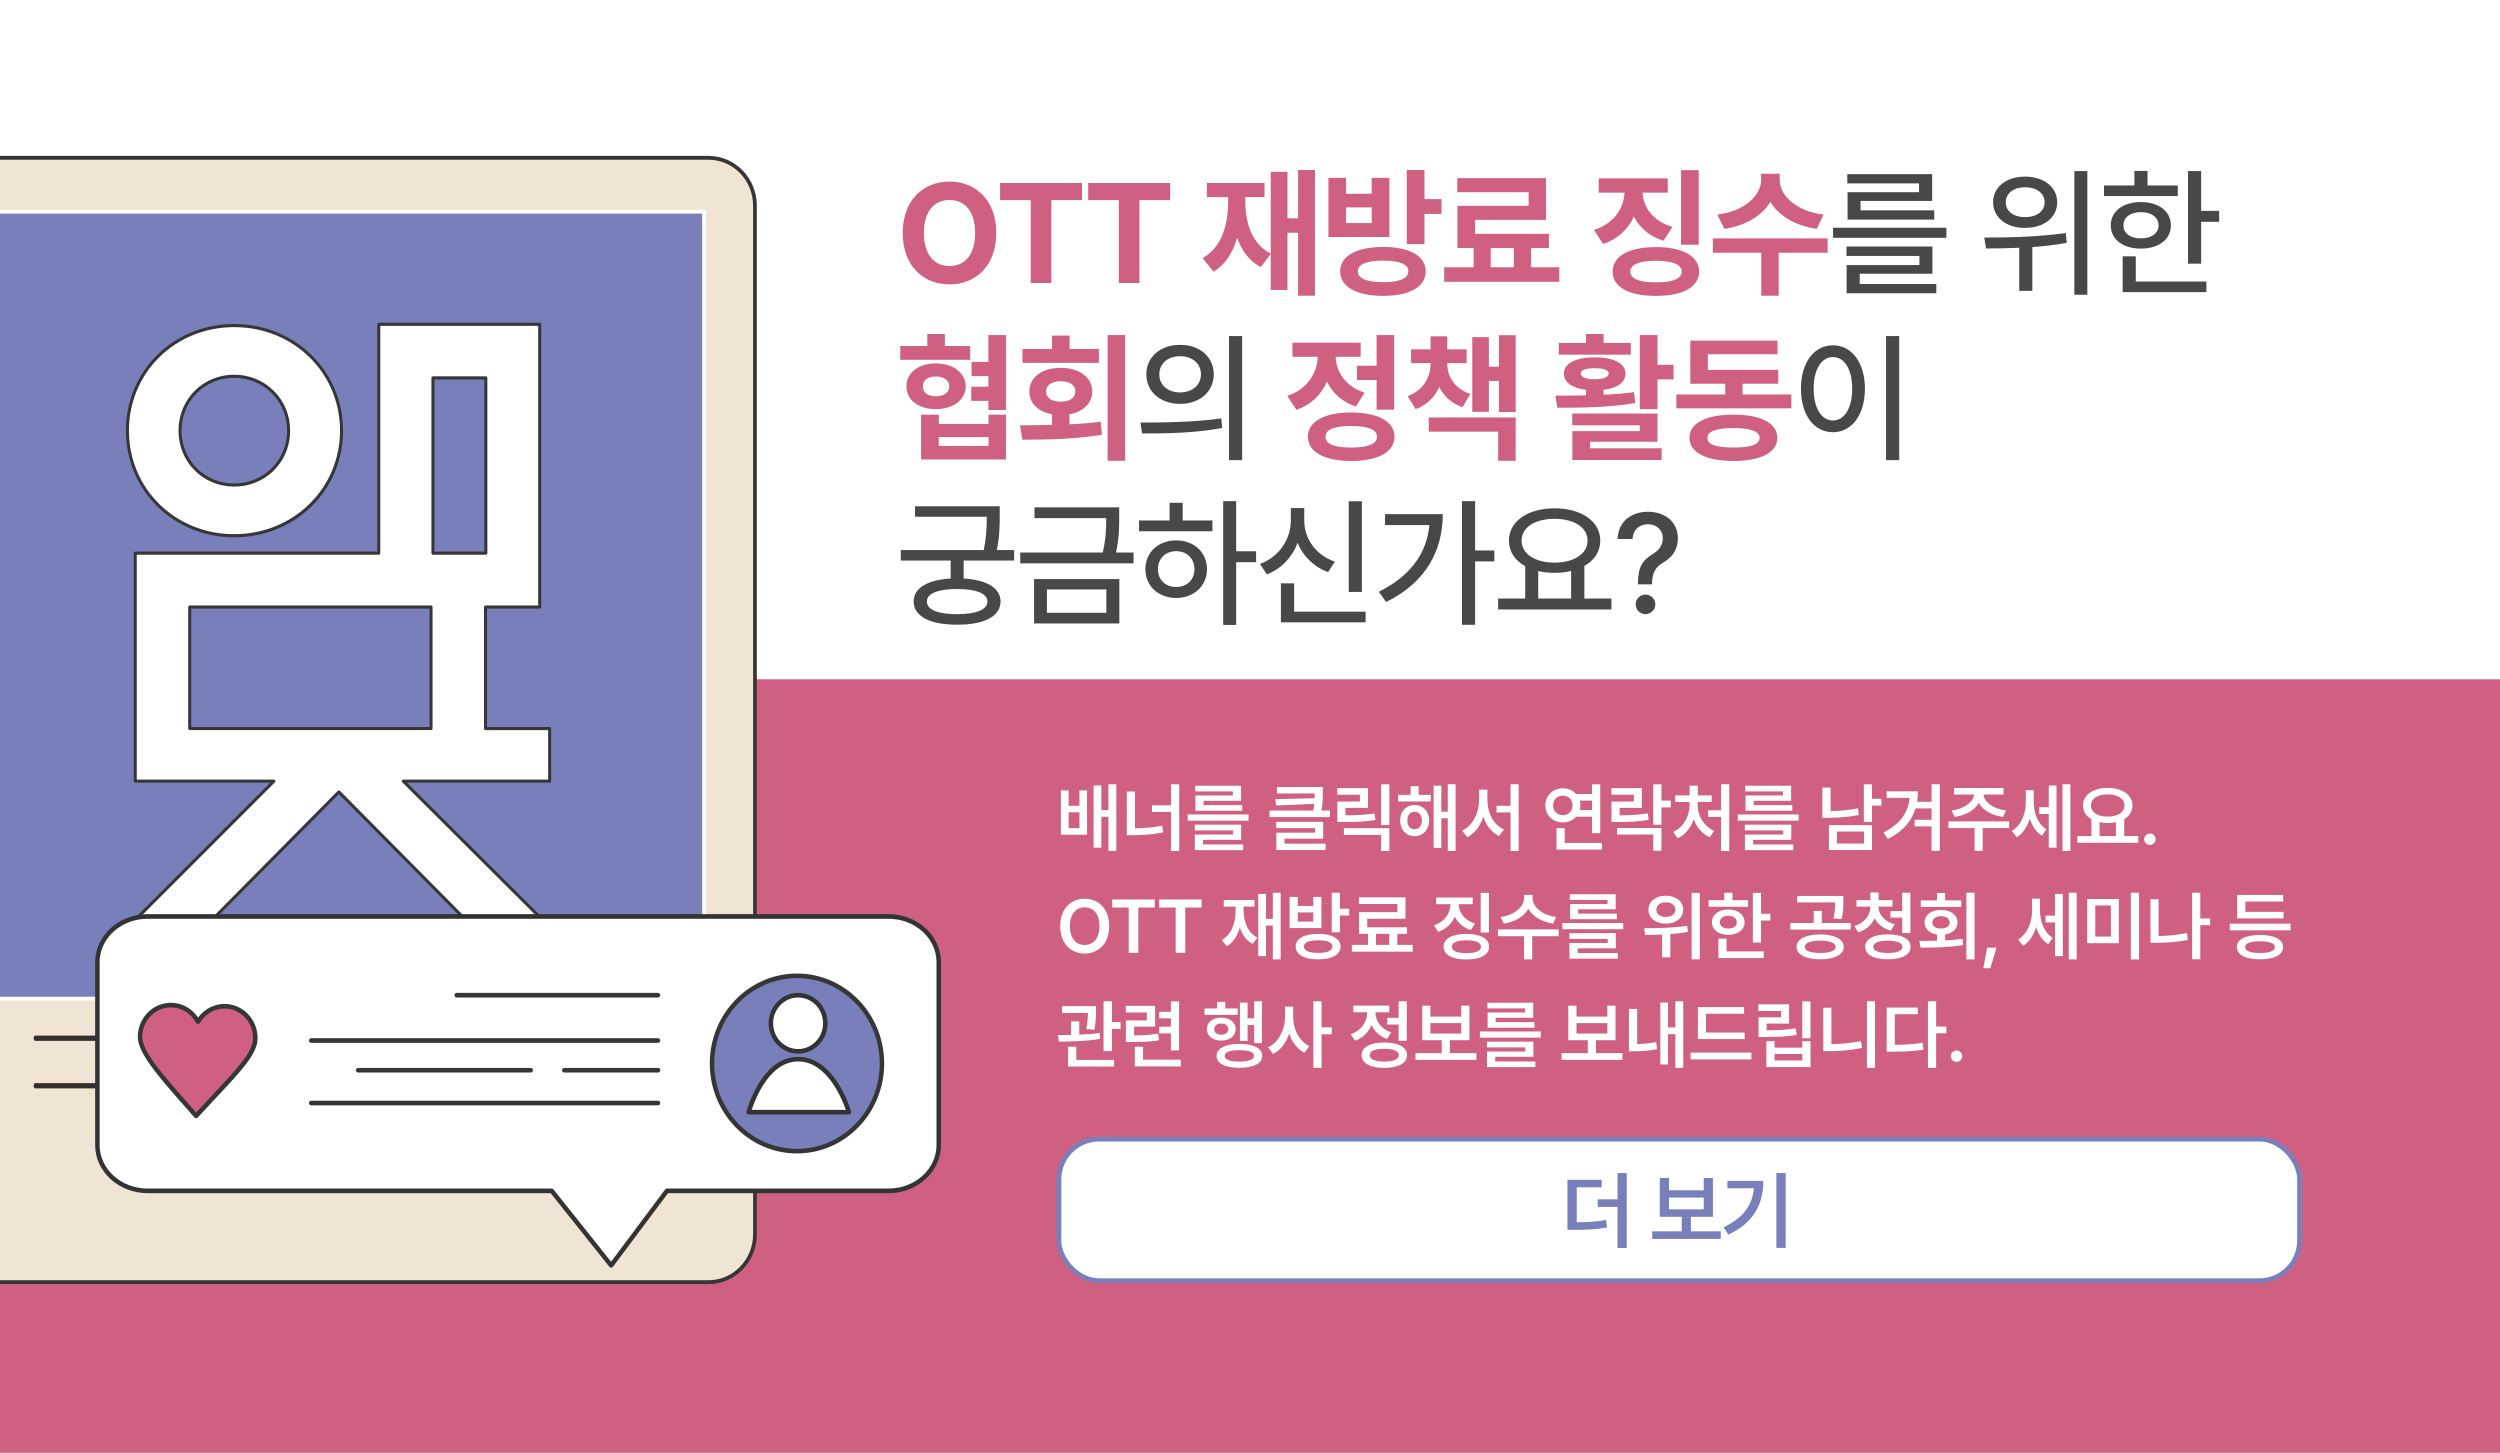 <svg width="530" height="308" viewBox="0 0 530 308" fill="none" xmlns="http://www.w3.org/2000/svg">
<rect x="0" y="0" width="530" height="308" fill="#808080" stroke="none"/>
<g clip-path="url(#clip0_114_117)">
<rect width="530" height="308" fill="white"/>
<rect x="-14" y="144" width="560" height="201" rx="13" fill="#D06081"/>
<path d="M-5.054 30.571C-5.054 29.876 -4.952 29.292 -4.751 28.821C-4.6 28.473 -4.396 28.161 -4.135 27.886C-3.875 27.609 -3.59 27.405 -3.28 27.272C-2.868 27.093 -2.392 27.002 -1.854 27.002C-0.879 27.002 -0.099 27.313 0.486 27.937C1.072 28.561 1.364 29.428 1.364 30.54C1.364 31.651 1.073 32.504 0.493 33.126C-0.088 33.748 -0.865 34.06 -1.836 34.06C-2.807 34.06 -3.602 33.75 -4.182 33.131C-4.763 32.512 -5.054 31.66 -5.054 30.573V30.571ZM-3.677 30.525C-3.677 31.298 -3.503 31.883 -3.158 32.283C-2.812 32.681 -2.373 32.882 -1.839 32.882C-1.305 32.882 -0.869 32.685 -0.528 32.288C-0.187 31.892 -0.015 31.299 -0.015 30.507C-0.015 29.714 -0.181 29.141 -0.514 28.756C-0.847 28.372 -1.287 28.179 -1.839 28.179C-2.391 28.179 -2.833 28.373 -3.171 28.763C-3.508 29.153 -3.676 29.74 -3.676 30.525H-3.677Z" fill="white"/>
<path d="M150.215 33.458H-13.445C-18.878 33.458 -23.282 38.001 -23.282 43.605V261.668C-23.282 267.272 -18.878 271.815 -13.445 271.815H150.215C155.648 271.815 160.052 267.272 160.052 261.668V43.605C160.052 38.001 155.648 33.458 150.215 33.458Z" fill="#F0E4D4"/>
<path d="M150.215 272.225H-13.445C-19.088 272.225 -23.679 267.489 -23.679 261.669V43.605C-23.679 37.784 -19.088 33.048 -13.445 33.048H150.215C155.858 33.048 160.449 37.784 160.449 43.605V261.669C160.449 267.489 155.858 272.225 150.215 272.225ZM-13.445 33.868C-18.651 33.868 -22.885 38.236 -22.885 43.605V261.669C-22.885 267.038 -18.651 271.406 -13.445 271.406H150.215C155.421 271.406 159.655 267.038 159.655 261.669V43.605C159.655 38.236 155.421 33.868 150.215 33.868H-13.445Z" fill="#363636"/>
<path d="M149.25 44.88H-12.482V211.711H149.25V44.88Z" fill="#787FBA"/>
<path d="M149.25 212.12H-12.482C-12.7 212.12 -12.879 211.936 -12.879 211.711V44.88C-12.879 44.655 -12.7 44.471 -12.482 44.471H149.25C149.469 44.471 149.648 44.655 149.648 44.88V211.711C149.648 211.936 149.469 212.12 149.25 212.12ZM-12.085 211.301H148.855V45.29H-12.085V211.303V211.301Z" fill="white"/>
<path d="M141.523 220.668H7.465C7.284 220.668 7.136 220.417 7.136 220.109C7.136 219.8 7.284 219.549 7.465 219.549H141.523C141.704 219.549 141.852 219.8 141.852 220.109C141.852 220.417 141.704 220.668 141.523 220.668Z" fill="#342F2D"/>
<path d="M141.523 230.743H7.465C7.284 230.743 7.136 230.492 7.136 230.184C7.136 229.876 7.284 229.624 7.465 229.624H141.523C141.704 229.624 141.852 229.876 141.852 230.184C141.852 230.492 141.704 230.743 141.523 230.743Z" fill="#342F2D"/>
<path d="M85.49 165.601H116.524V154.451H102.933V128.694H114.415V68.752H80.303V117.268H28.673V165.601H58.076L28.673 195.014L37.049 203.001L71.841 167.887L106.634 203.001L115.01 195.014L85.491 165.601H85.49ZM91.784 80.107H102.998V117.266H91.784V80.107ZM40.219 154.449V128.692H91.384V154.449H40.219Z" fill="white"/>
<path d="M106.632 203.333C106.55 203.333 106.469 203.302 106.407 203.239L71.84 168.352L37.273 203.239C37.151 203.363 36.956 203.365 36.829 203.245L28.452 195.258C28.388 195.197 28.349 195.109 28.349 195.017C28.349 194.926 28.383 194.838 28.448 194.775L57.281 165.931H28.673C28.496 165.931 28.351 165.782 28.351 165.6V117.266C28.351 117.084 28.496 116.935 28.673 116.935H79.982V68.752C79.982 68.57 80.127 68.42 80.303 68.42H114.415C114.592 68.42 114.737 68.57 114.737 68.752V128.692C114.737 128.875 114.592 129.024 114.415 129.024H103.255V154.117H116.524C116.7 154.117 116.845 154.267 116.845 154.449V165.6C116.845 165.782 116.7 165.931 116.524 165.931H86.286L115.232 194.775C115.297 194.838 115.332 194.926 115.33 195.017C115.33 195.109 115.292 195.195 115.227 195.258L106.851 203.245C106.79 203.303 106.711 203.333 106.632 203.333ZM71.84 167.557C71.92 167.557 72.002 167.589 72.065 167.652L106.638 202.545L114.541 195.009L85.266 165.84C85.171 165.746 85.142 165.603 85.192 165.477C85.242 165.351 85.359 165.27 85.49 165.27H116.202V154.782H102.933C102.756 154.782 102.612 154.633 102.612 154.451V128.694C102.612 128.512 102.756 128.362 102.933 128.362H114.094V69.084H80.625V117.268C80.625 117.45 80.48 117.6 80.303 117.6H28.994V165.27H58.076C58.206 165.27 58.325 165.351 58.373 165.477C58.423 165.601 58.393 165.746 58.299 165.84L29.141 195.009L37.043 202.545L71.616 167.652C71.679 167.589 71.759 167.557 71.841 167.557H71.84ZM91.384 154.781H40.219C40.042 154.781 39.897 154.632 39.897 154.449V128.692C39.897 128.51 40.042 128.361 40.219 128.361H91.384C91.561 128.361 91.705 128.51 91.705 128.692V154.449C91.705 154.632 91.561 154.781 91.384 154.781ZM40.541 154.117H91.062V129.024H40.541V154.117ZM102.998 117.6H91.784C91.607 117.6 91.462 117.45 91.462 117.268V80.109C91.462 79.926 91.607 79.777 91.784 79.777H102.998C103.174 79.777 103.319 79.926 103.319 80.109V117.268C103.319 117.45 103.174 117.6 102.998 117.6ZM92.106 116.936H102.676V80.44H92.106V116.936Z" fill="#363636"/>
<path d="M49.644 113.575C62.408 113.575 72.406 103.79 72.406 91.299C72.406 78.808 62.408 69.02 49.644 69.02C36.88 69.02 27.013 78.808 27.013 91.299C27.013 103.79 36.955 113.575 49.644 113.575ZM49.644 79.768C56.119 79.768 61.191 84.834 61.191 91.299C61.191 97.763 56.119 102.827 49.644 102.827C43.17 102.827 38.162 97.763 38.162 91.299C38.162 84.834 43.205 79.768 49.644 79.768Z" fill="white"/>
<path d="M49.644 113.907C36.773 113.907 26.691 103.977 26.691 91.299C26.691 78.62 36.774 68.689 49.644 68.689C62.514 68.689 72.728 78.62 72.728 91.299C72.728 103.977 62.588 113.907 49.644 113.907ZM49.644 69.353C37.133 69.353 27.335 78.992 27.335 91.299C27.335 103.606 37.135 113.244 49.644 113.244C62.154 113.244 72.084 103.604 72.084 91.299C72.084 78.994 62.228 69.353 49.644 69.353ZM49.644 103.159C43.025 103.159 37.841 97.951 37.841 91.299C37.841 84.647 43.025 79.436 49.644 79.436C56.264 79.436 61.512 84.647 61.512 91.299C61.512 97.951 56.299 103.159 49.644 103.159ZM49.644 80.1C43.386 80.1 38.484 85.019 38.484 91.299C38.484 97.579 43.386 102.496 49.644 102.496C55.903 102.496 60.869 97.578 60.869 91.299C60.869 85.02 55.939 80.1 49.644 80.1Z" fill="#363636"/>
<path d="M188.36 194.289H31.301C25.417 194.289 20.646 198.63 20.646 203.984V242.765C20.646 248.121 25.417 252.46 31.301 252.46H116.965L129.561 268.26L141.382 252.46H188.358C194.242 252.46 199.013 248.119 199.013 242.765V203.984C199.013 198.628 194.242 194.289 188.358 194.289H188.36Z" fill="white"/>
<path d="M129.563 268.752C129.42 268.752 129.286 268.687 129.195 268.574L116.741 252.952H31.303C25.166 252.952 20.173 248.383 20.173 242.767V203.986C20.173 198.368 25.166 193.801 31.303 193.801H188.361C194.498 193.801 199.492 198.37 199.492 203.986V242.767C199.492 248.383 194.498 252.952 188.361 252.952H141.619L129.94 268.562C129.852 268.681 129.715 268.75 129.571 268.752H129.563ZM31.303 194.779C25.69 194.779 21.123 198.908 21.123 203.986V242.767C21.123 247.843 25.69 251.974 31.303 251.974H116.967C117.109 251.974 117.244 252.039 117.334 252.152L129.551 267.478L141.009 252.164C141.099 252.043 141.238 251.974 141.384 251.974H188.36C193.973 251.974 198.539 247.845 198.539 242.767V203.986C198.539 198.91 193.973 194.779 188.36 194.779H31.301H31.303Z" fill="#333333"/>
<path d="M36.377 213.077C38.812 213.129 40.882 214.556 41.975 216.61C43.149 214.604 45.275 213.266 47.709 213.319C51.333 213.397 54.21 216.489 54.135 220.227C54.059 223.965 48.666 228.804 41.575 236.577C35.159 229.207 29.608 223.443 29.683 219.705C29.758 215.967 32.756 213 36.379 213.077H36.377Z" fill="#D06081"/>
<path d="M41.575 237.067H41.569C41.436 237.067 41.309 237.006 41.221 236.904C40.42 235.985 39.635 235.092 38.871 234.225C33.433 228.043 29.136 223.161 29.207 219.695C29.246 217.756 30.016 215.949 31.372 214.607C32.729 213.266 34.509 212.553 36.391 212.589C38.631 212.636 40.717 213.815 41.996 215.713C43.351 213.871 45.487 212.791 47.723 212.831C49.603 212.871 51.354 213.665 52.655 215.064C53.956 216.463 54.65 218.301 54.612 220.239C54.548 223.43 51.108 227.093 45.899 232.637C44.633 233.984 43.322 235.38 41.921 236.914C41.831 237.013 41.706 237.069 41.575 237.069V237.067ZM36.239 213.567C34.661 213.567 33.169 214.185 32.028 215.314C30.855 216.475 30.191 218.037 30.156 219.715C30.095 222.791 34.278 227.545 39.574 233.566C40.228 234.31 40.899 235.072 41.583 235.854C42.855 234.465 44.053 233.19 45.214 231.954C50.084 226.769 53.602 223.024 53.659 220.219C53.694 218.542 53.092 216.952 51.966 215.741C50.84 214.53 49.326 213.845 47.7 213.809C45.55 213.758 43.511 214.933 42.381 216.864C42.293 217.015 42.135 217.108 41.964 217.1C41.794 217.096 41.638 216.999 41.557 216.846C40.507 214.869 38.517 213.613 36.368 213.567C36.325 213.567 36.281 213.567 36.239 213.567Z" fill="#363636"/>
<path d="M168.961 244.04C178.909 244.04 186.974 235.721 186.974 225.459C186.974 215.197 178.909 206.878 168.961 206.878C159.012 206.878 150.948 215.197 150.948 225.459C150.948 235.721 159.012 244.04 168.961 244.04Z" fill="#787FBA"/>
<path d="M168.961 244.53C158.766 244.53 150.472 235.975 150.472 225.459C150.472 214.943 158.766 206.388 168.961 206.388C179.156 206.388 187.449 214.943 187.449 225.459C187.449 235.975 179.156 244.53 168.961 244.53ZM168.961 207.366C159.289 207.366 151.421 215.483 151.421 225.459C151.421 235.435 159.289 243.552 168.961 243.552C178.632 243.552 186.501 235.435 186.501 225.459C186.501 215.483 178.632 207.366 168.961 207.366Z" fill="#363636"/>
<path d="M158.714 235.777H179.985C179.985 235.777 176.743 224.538 169.22 224.538C161.698 224.538 158.714 235.777 158.714 235.777Z" fill="white"/>
<path d="M179.985 236.267H158.714C158.566 236.267 158.425 236.196 158.337 236.075C158.246 235.954 158.217 235.795 158.256 235.648C158.381 235.173 161.425 224.05 169.22 224.05C177.016 224.05 180.304 235.166 180.441 235.638C180.483 235.787 180.456 235.948 180.366 236.071C180.276 236.196 180.135 236.267 179.985 236.267ZM159.36 235.287H179.323C178.511 232.964 175.294 225.028 169.22 225.028C163.147 225.028 160.111 232.98 159.362 235.287H159.36Z" fill="#333333"/>
<path d="M174.905 217.904C175.416 214.659 173.28 211.601 170.134 211.074C166.988 210.547 164.023 212.751 163.513 215.996C163.002 219.241 165.138 222.299 168.284 222.826C171.43 223.353 174.395 221.149 174.905 217.904Z" fill="white"/>
<path d="M169.197 223.379C165.753 223.379 162.951 220.489 162.951 216.936C162.951 213.383 165.753 210.493 169.197 210.493C172.642 210.493 175.444 213.383 175.444 216.936C175.444 220.489 172.642 223.379 169.197 223.379ZM169.197 211.471C166.276 211.471 163.902 213.923 163.902 216.934C163.902 219.945 166.278 222.396 169.197 222.396C172.117 222.396 174.493 219.945 174.493 216.934C174.493 213.923 172.117 211.471 169.197 211.471Z" fill="#333333"/>
<path d="M139.498 211.471H96.813C96.552 211.471 96.338 211.251 96.338 210.981C96.338 210.711 96.552 210.491 96.813 210.491H139.498C139.76 210.491 139.973 210.711 139.973 210.981C139.973 211.251 139.76 211.471 139.498 211.471Z" fill="#363636"/>
<path d="M139.498 221.083H65.975C65.713 221.083 65.499 220.862 65.499 220.592C65.499 220.322 65.713 220.102 65.975 220.102H139.498C139.759 220.102 139.973 220.322 139.973 220.592C139.973 220.862 139.759 221.083 139.498 221.083Z" fill="#363636"/>
<path d="M139.498 234.336H65.975C65.713 234.336 65.499 234.116 65.499 233.846C65.499 233.576 65.713 233.355 65.975 233.355H139.498C139.759 233.355 139.973 233.576 139.973 233.846C139.973 234.116 139.759 234.336 139.498 234.336Z" fill="#363636"/>
<path d="M139.498 227.377H119.62C119.358 227.377 119.145 227.156 119.145 226.886C119.145 226.616 119.358 226.396 119.62 226.396H139.498C139.76 226.396 139.973 226.616 139.973 226.886C139.973 227.156 139.76 227.377 139.498 227.377Z" fill="#363636"/>
<path d="M112.514 227.377H75.933C75.671 227.377 75.458 227.156 75.458 226.886C75.458 226.616 75.671 226.396 75.933 226.396H112.514C112.775 226.396 112.989 226.616 112.989 226.886C112.989 227.156 112.775 227.377 112.514 227.377Z" fill="#363636"/>
<path d="M211.211 49.395C211.211 56.309 206.904 60.293 201.309 60.293C195.654 60.293 191.377 56.279 191.377 49.395C191.377 42.48 195.654 38.496 201.309 38.496C206.904 38.496 211.211 42.48 211.211 49.395ZM206.729 49.395C206.729 44.853 204.59 42.393 201.309 42.393C198.027 42.393 195.859 44.853 195.859 49.395C195.859 53.935 198.027 56.397 201.309 56.397C204.59 56.397 206.729 53.935 206.729 49.395ZM212.017 42.422V38.789H229.39V42.422H222.886V60H218.521V42.422H212.017ZM230.695 42.422V38.789H248.068V42.422H241.564V60H237.198V42.422H230.695ZM278.772 36.035V62.695H275.198V49.336H272.942V61.465H269.397V53.818L267.287 56.631C264.812 55.327 263.215 53.115 262.278 50.361C261.384 53.525 259.802 56.089 257.268 57.598L254.954 54.727C258.996 52.441 260.373 47.725 260.373 42.627V41.777H255.862V38.789H268.079V41.777H264.006V42.627C264.006 47.27 265.383 51.694 269.397 53.76V36.416H272.942V46.289H275.198V36.035H278.772ZM293.26 52.353C298.797 52.353 302.254 54.258 302.254 57.51C302.254 60.82 298.797 62.725 293.26 62.725C287.605 62.725 284.119 60.82 284.119 57.51C284.119 54.258 287.605 52.353 293.26 52.353ZM293.26 55.254C289.744 55.254 287.84 55.986 287.869 57.51C287.84 59.033 289.744 59.824 293.26 59.824C296.717 59.824 298.562 59.033 298.562 57.51C298.562 55.986 296.717 55.254 293.26 55.254ZM301.99 36.035V42.217H305.594V45.352H301.99V51.768H298.24V36.035H301.99ZM285.35 37.705V41.074H290.799V37.705H294.549V50.244H281.629V37.705H285.35ZM285.35 47.285H290.799V43.975H285.35V47.285ZM330.57 56.66V59.736H306.166V56.66H312.406V52.588H308.978V43.623H324.066V40.752H308.949V37.764H327.757V46.611H312.728V49.57H328.373V52.588H324.593V56.66H330.57ZM316.039 56.66H320.931V52.588H316.039V56.66ZM360.132 36.065V51.885H356.382V36.065H360.132ZM351.05 52.383C356.704 52.383 360.19 54.287 360.22 57.568C360.19 60.879 356.704 62.754 351.05 62.725C345.366 62.754 341.88 60.879 341.88 57.568C341.88 54.287 345.366 52.383 351.05 52.383ZM351.05 55.283C347.505 55.283 345.63 56.074 345.63 57.568C345.63 59.092 347.505 59.883 351.05 59.853C354.565 59.883 356.528 59.092 356.528 57.568C356.528 56.074 354.565 55.283 351.05 55.283ZM353.569 37.822V40.84H348.237C348.354 43.857 350.332 46.831 354.565 48.105L352.661 51.035C349.687 50.127 347.593 48.267 346.391 45.908C345.176 48.56 343.008 50.684 339.858 51.709L337.925 48.75C342.231 47.358 344.253 44.121 344.399 40.84H338.921V37.822H353.569ZM377.286 38.115C377.286 41.25 380.479 44.736 386.602 45.498L385.137 48.516C380.479 47.842 377.066 45.688 375.323 42.803C373.565 45.688 370.181 47.842 365.567 48.516L364.073 45.498C370.137 44.736 373.36 41.25 373.36 38.115V36.826H377.286V38.115ZM387.452 50.537V53.584H377.08V62.695H373.389V53.584H363.135V50.537H387.452ZM205.674 73.35V76.279H190.85V73.35H196.592V70.801H200.312V73.35H205.674ZM198.408 77.041C202.07 77.041 204.707 79.033 204.736 81.904C204.707 84.775 202.07 86.738 198.408 86.738C194.717 86.738 192.139 84.775 192.168 81.904C192.139 79.033 194.717 77.041 198.408 77.041ZM198.408 79.824C196.709 79.824 195.625 80.557 195.654 81.904C195.625 83.252 196.709 84.014 198.408 84.014C200.078 84.014 201.25 83.252 201.25 81.904C201.25 80.557 200.078 79.824 198.408 79.824ZM213.262 71.035V86.914H209.541V84.981H205.908V81.992H209.541V79.736H205.967V76.719H209.541V71.035H213.262ZM199.023 87.91V89.873H209.57V87.91H213.262V97.402H195.273V87.91H199.023ZM199.023 94.531H209.57V92.656H199.023V94.531ZM238.531 71.035V97.695H234.81V71.035H238.531ZM216.236 90.166C218.272 90.151 220.601 90.151 223.033 90.078V87.822C220.103 87.31 218.199 85.493 218.228 82.988C218.199 80 220.923 77.978 224.849 77.978C228.804 77.978 231.558 80 231.558 82.988C231.558 85.478 229.654 87.295 226.724 87.822V89.961C228.951 89.858 231.207 89.683 233.345 89.404L233.609 92.158C227.779 93.154 221.48 93.213 216.734 93.213L216.236 90.166ZM232.964 73.994V76.924H216.763V73.994H223.033V71.152H226.754V73.994H232.964ZM224.849 80.82C223.033 80.82 221.744 81.611 221.773 82.988C221.744 84.394 223.033 85.156 224.849 85.156C226.724 85.156 227.984 84.394 227.984 82.988C227.984 81.611 226.724 80.82 224.849 80.82ZM295.559 71.035V86.856H291.838V80.557H287.678V77.539H291.838V71.035H295.559ZM286.448 87.441C292.131 87.471 295.618 89.346 295.647 92.598C295.618 95.82 292.131 97.725 286.448 97.725C280.764 97.725 277.278 95.82 277.278 92.598C277.278 89.346 280.764 87.471 286.448 87.441ZM286.448 90.312C282.903 90.312 280.998 91.045 280.998 92.598C280.998 94.121 282.903 94.883 286.448 94.883C289.993 94.883 291.926 94.121 291.926 92.598C291.926 91.045 289.993 90.312 286.448 90.312ZM288.469 72.647V75.635H283.166C283.254 78.74 285.129 81.875 289.289 83.252L287.444 86.182C284.499 85.23 282.478 83.296 281.321 80.879C280.134 83.603 278.01 85.801 274.846 86.885L272.912 83.926C277.292 82.461 279.255 78.975 279.358 75.635H273.996V72.647H288.469ZM306.824 77.129C306.824 79.766 308.348 82.402 311.717 83.516L310.047 86.328C307.688 85.493 306.077 83.955 305.125 82.051C304.188 84.145 302.562 85.83 300.115 86.738L298.416 83.984C301.756 82.725 303.279 79.971 303.279 77.129V76.982H299.148V74.053H303.279V71.299H306.824V74.053H310.926V76.982H306.824V77.129ZM321.326 71.064V87.353H317.781V80.762H315.643V87.295H312.127V71.475H315.643V77.744H317.781V71.064H321.326ZM321.326 88.496V97.695H317.605V91.514H302.898V88.496H321.326ZM351.386 71.035V77.334H354.784V80.439H351.386V86.738H347.636V71.035H351.386ZM351.386 87.676V93.652H337.089V95.029H352.265V97.519H333.339V91.397H347.636V90.166H333.31V87.676H351.386ZM329.765 83.867C331.713 83.882 333.925 83.882 336.239 83.809V82.637C333.324 82.3 331.523 81.084 331.552 79.18C331.523 77.012 334.101 75.752 338.085 75.752C342.04 75.752 344.589 77.012 344.618 79.18C344.589 81.084 342.831 82.285 339.96 82.637V83.691C342.143 83.589 344.34 83.413 346.405 83.135L346.669 85.449C340.986 86.416 334.804 86.445 330.146 86.445L329.765 83.867ZM345.732 72.705V75.195H330.468V72.705H336.239V70.801H339.96V72.705H345.732ZM338.085 78.066C336.181 78.066 335.097 78.418 335.126 79.18C335.097 79.971 336.181 80.381 338.085 80.41C339.96 80.381 341.015 79.971 341.044 79.18C341.015 78.418 339.96 78.066 338.085 78.066ZM379.761 83.633V86.562H355.386V83.633H365.757V81.348H358.345V72.207H376.831V75.107H362.065V78.418H376.977V81.348H369.419V83.633H379.761ZM367.514 87.91C373.286 87.91 376.772 89.668 376.802 92.832C376.772 95.938 373.286 97.725 367.514 97.725C361.684 97.725 358.169 95.938 358.169 92.832C358.169 89.668 361.684 87.91 367.514 87.91ZM367.514 90.752C363.823 90.752 361.948 91.455 361.977 92.832C361.948 94.238 363.823 94.883 367.514 94.883C371.118 94.883 373.022 94.238 373.052 92.832C373.022 91.455 371.118 90.752 367.514 90.752Z" fill="#D06081"/>
<path d="M412.633 48.281V50.42H388.609V48.281H412.633ZM409.674 52.266V58.037H394.264V60.205H410.494V62.168H391.48V56.191H406.92V54.258H391.451V52.266H409.674ZM409.615 36.914V42.598H394.439V44.59H410.055V46.553H391.686V40.752H406.832V38.877H391.627V36.914H409.615ZM429.304 37.441C433.259 37.441 436.13 39.639 436.13 42.891C436.13 46.113 433.259 48.34 429.304 48.31C425.349 48.34 422.536 46.113 422.536 42.891C422.536 39.639 425.349 37.441 429.304 37.441ZM429.304 39.697C426.931 39.697 425.202 40.957 425.232 42.891C425.202 44.795 426.931 46.055 429.304 46.025C431.736 46.055 433.464 44.795 433.464 42.891C433.464 40.957 431.736 39.697 429.304 39.697ZM442.517 36.27V62.49H439.763V36.27H442.517ZM420.661 50.361C425.495 50.361 432.204 50.244 437.946 49.395L438.152 51.475C435.764 51.929 433.274 52.207 430.857 52.383V61.67H428.073V52.529C425.525 52.647 423.122 52.661 421.042 52.676L420.661 50.361ZM466.643 36.27V44.707H470.452V47.022H466.643V55.898H463.86V36.27H466.643ZM461.692 39.316V41.572H446.048V39.316H452.493V36.24H455.276V39.316H461.692ZM453.87 42.832C457.649 42.832 460.227 44.795 460.227 47.783C460.227 50.772 457.649 52.705 453.87 52.705C450.061 52.705 447.483 50.772 447.483 47.783C447.483 44.795 450.061 42.832 453.87 42.832ZM453.87 44.971C451.643 44.971 450.149 46.055 450.179 47.783C450.149 49.482 451.643 50.537 453.87 50.537C456.096 50.537 457.591 49.482 457.62 47.783C457.591 46.055 456.096 44.971 453.87 44.971ZM467.757 59.678V61.934H450.003V54.346H452.786V59.678H467.757Z" fill="#484848"/>
<path d="M250.177 73.115C254.337 73.086 257.296 75.664 257.325 79.356C257.296 83.047 254.337 85.625 250.177 85.625C246.046 85.625 242.999 83.047 243.029 79.356C242.999 75.664 246.046 73.086 250.177 73.115ZM250.177 75.518C247.628 75.518 245.753 77.041 245.782 79.356C245.753 81.67 247.628 83.193 250.177 83.193C252.726 83.193 254.601 81.67 254.601 79.356C254.601 77.041 252.726 75.518 250.177 75.518ZM263.331 71.24V97.549H260.548V71.24H263.331ZM241.769 89.58C246.544 89.58 253.165 89.522 258.907 88.701L259.112 90.723C253.165 91.865 246.808 91.894 242.12 91.894L241.769 89.58ZM402.627 71.24V97.549H399.844V71.24H402.627ZM388.594 73.203C392.491 73.203 395.362 76.777 395.362 82.402C395.362 88.057 392.491 91.631 388.594 91.631C384.639 91.631 381.797 88.057 381.797 82.402C381.797 76.777 384.639 73.203 388.594 73.203ZM388.594 75.693C386.163 75.693 384.493 78.272 384.493 82.402C384.493 86.562 386.163 89.141 388.594 89.141C390.996 89.141 392.666 86.562 392.666 82.402C392.666 78.272 390.996 75.693 388.594 75.693ZM211.943 107.324V109.229C211.943 111.206 211.943 113.579 211.328 116.611H214.99V118.838H204.297V122.646C209.189 122.925 212.119 124.668 212.119 127.51C212.119 130.674 208.633 132.461 202.92 132.432C197.178 132.461 193.691 130.674 193.691 127.51C193.691 124.668 196.621 122.925 201.543 122.646V118.838H190.967V116.611H208.545C209.16 113.667 209.189 111.484 209.189 109.551H193.984V107.324H211.943ZM202.92 124.873C198.848 124.873 196.475 125.811 196.504 127.51C196.475 129.268 198.848 130.205 202.92 130.205C206.934 130.205 209.307 129.268 209.336 127.51C209.307 125.811 206.934 124.873 202.92 124.873ZM237.271 107.559V109.551C237.271 111.616 237.271 113.96 236.597 117.139H240.318V119.424H216.295V117.139H233.785C234.488 114.077 234.517 111.836 234.517 109.844H219.312V107.559H237.271ZM237.3 122.764V132.168H219.224V122.764H237.3ZM221.949 124.961V129.912H234.546V124.961H221.949ZM262.071 106.24V116.875H266.29V119.189H262.071V132.49H259.318V106.24H262.071ZM257.032 110.342V112.627H241.476V110.342H247.95V106.592H250.734V110.342H257.032ZM249.357 114.561C253.107 114.561 255.861 117.08 255.89 120.654C255.861 124.258 253.107 126.748 249.357 126.777C245.577 126.748 242.823 124.258 242.823 120.654C242.823 117.08 245.577 114.561 249.357 114.561ZM249.357 116.846C247.13 116.846 245.46 118.398 245.489 120.654C245.46 122.939 247.13 124.463 249.357 124.434C251.583 124.463 253.224 122.939 253.224 120.654C253.224 118.398 251.583 116.846 249.357 116.846ZM288.718 106.27V125.488H285.934V106.27H288.718ZM289.509 129.678V131.934H271.55V123.672H274.362V129.678H289.509ZM276.501 110.312C276.471 114.15 278.932 117.666 282.975 119.072L281.54 121.299C278.508 120.171 276.266 117.944 275.095 115.088C273.937 118.135 271.667 120.581 268.591 121.768L267.096 119.57C271.227 118.047 273.659 114.268 273.659 110.312V107.705H276.501V110.312ZM312.727 106.24V116.699H316.799V119.014H312.727V132.461H309.944V106.24H312.727ZM305.871 108.994C305.842 116.582 302.502 123.35 293.86 127.627L292.307 125.459C298.884 122.178 302.458 117.432 303.03 111.309H293.625V108.994H305.871ZM341.629 126.895V129.209H317.605V126.895H323.348V120.039C321.194 118.853 319.891 116.963 319.891 114.619C319.891 110.488 323.934 107.764 329.559 107.764C335.213 107.764 339.256 110.488 339.256 114.619C339.256 116.934 337.996 118.794 335.887 119.98V126.895H341.629ZM329.559 109.99C325.428 109.99 322.586 111.777 322.586 114.619C322.586 117.432 325.428 119.277 329.559 119.277C333.66 119.277 336.561 117.432 336.561 114.619C336.561 111.777 333.66 109.99 329.559 109.99ZM326.102 126.895H333.074V121.035C332.005 121.313 330.818 121.445 329.559 121.445C328.328 121.445 327.156 121.313 326.102 121.064V126.895ZM347.24 123.701C347.269 119.863 348.412 118.691 350.345 117.49C351.576 116.729 352.513 115.674 352.513 114.121C352.513 112.275 351.107 111.133 349.349 111.133C347.767 111.133 346.244 112.1 346.097 114.268H342.933C343.05 110.547 345.863 108.496 349.349 108.496C353.158 108.496 355.707 110.781 355.707 114.121C355.707 116.465 354.593 118.047 352.718 119.189C350.961 120.244 350.287 121.328 350.228 123.701V123.877H347.24V123.701ZM348.851 130.205C347.709 130.205 346.742 129.268 346.771 128.125C346.742 126.982 347.709 126.045 348.851 126.045C349.964 126.045 350.931 126.982 350.931 128.125C350.931 129.268 349.964 130.205 348.851 130.205Z" fill="#484848"/>
<path d="M226.547 167.562V170.828H228.844V167.562H230.453V176.969H224.906V167.562H226.547ZM226.547 175.562H228.844V172.203H226.547V175.562ZM236.656 166.266V180.391H234.984V173.156H233.484V179.703H231.844V166.516H233.484V171.719H234.984V166.266H236.656ZM249.996 166.266V180.406H248.262V172.141H244.215V170.734H248.262V166.266H249.996ZM240.621 167.812V175.609C242.52 175.578 244.403 175.43 246.387 175.047L246.59 176.469C244.309 176.938 242.199 177.062 240.043 177.062H238.887V167.812H240.621ZM264.696 172.672V173.984H251.789V172.672H264.696ZM263.133 174.828V178.047H255.039V179.031H263.555V180.234H253.305V176.922H261.414V176.047H253.289V174.828H263.133ZM263.102 166.578V169.766H255.149V170.688H263.352V171.875H253.43V168.641H261.368V167.781H253.383V166.578H263.102ZM280.438 166.844V168.016C280.438 169.117 280.438 170.32 280.141 171.828H281.954V173.219H269.141V171.828H278.423C278.508 171.328 278.571 170.867 278.626 170.422L270.548 170.766L270.344 169.422L278.688 169.219C278.704 168.875 278.704 168.547 278.704 168.219H270.704V166.844H280.438ZM280.516 174.234V177.797H272.313V178.859H281.016V180.219H270.594V176.531H278.782V175.562H270.563V174.234H280.516ZM294.544 166.281V174.922H292.794V166.281H294.544ZM294.544 175.578V180.391H292.794V177H284.903V175.578H294.544ZM290.013 167.078V171.266H285.231V172.844C287.653 172.836 289.364 172.758 291.388 172.453L291.606 173.844C289.372 174.203 287.466 174.266 284.731 174.266H283.528V169.922H288.294V168.484H283.497V167.078H290.013ZM303.337 168.516V169.906H296.415V168.516H299.04V166.672H300.759V168.516H303.337ZM299.899 170.656C301.696 170.656 302.978 172.016 302.978 173.938C302.978 175.891 301.696 177.266 299.899 177.266C298.118 177.266 296.806 175.891 296.821 173.938C296.806 172.016 298.118 170.656 299.899 170.656ZM299.899 172.094C298.978 172.094 298.337 172.828 298.353 173.938C298.337 175.078 298.978 175.797 299.899 175.781C300.806 175.797 301.446 175.078 301.446 173.938C301.446 172.828 300.806 172.094 299.899 172.094ZM308.587 166.266V180.391H306.931V173.484H305.556V179.75H303.931V166.562H305.556V172.078H306.931V166.266H308.587ZM315.333 169.656C315.333 172.281 316.583 174.859 318.833 175.844L317.786 177.234C316.185 176.453 315.06 174.953 314.458 173.109C313.841 175.055 312.692 176.672 311.067 177.5L309.974 176.094C312.271 175.016 313.552 172.297 313.567 169.656V167.406H315.333V169.656ZM321.958 166.266V180.406H320.239V172.234H317.271V170.828H320.239V166.266H321.958ZM339.247 166.281V176.641H337.513V173.141H334.154C333.474 173.898 332.474 174.359 331.341 174.359C329.216 174.359 327.607 172.828 327.607 170.75C327.607 168.641 329.216 167.125 331.341 167.125C332.466 167.125 333.458 167.578 334.138 168.328H337.513V166.281H339.247ZM339.607 178.703V180.109H329.982V175.578H331.716V178.703H339.607ZM331.341 168.672C330.122 168.672 329.263 169.484 329.263 170.75C329.263 172 330.122 172.812 331.341 172.812C332.497 172.812 333.372 172 333.388 170.75C333.372 169.484 332.497 168.672 331.341 168.672ZM334.904 169.734C334.99 170.055 335.044 170.391 335.044 170.75C335.044 171.094 334.997 171.422 334.919 171.734H337.513V169.734H334.904ZM348.072 167.078V171.266H343.369V172.844C345.767 172.836 347.408 172.758 349.338 172.422L349.525 173.812C347.416 174.172 345.588 174.266 342.791 174.266H341.634V169.922H346.369V168.484H341.619V167.078H348.072ZM352.228 166.281V169.734H354.213V171.172H352.228V174.859H350.494V166.281H352.228ZM352.228 175.531V180.375H350.494V176.922H342.822V175.531H352.228ZM366.599 166.266V180.406H364.865V173.188H362.131V171.781H364.865V166.266H366.599ZM359.912 170.75C359.896 172.891 361.178 175.172 363.412 176.156L362.474 177.484C360.857 176.797 359.685 175.383 359.068 173.688C358.443 175.484 357.279 176.992 355.662 177.719L354.724 176.375C356.928 175.375 358.178 172.969 358.178 170.75V170.016H355.146V168.625H358.193V166.562H359.928V168.625H362.881V170.016H359.912V170.75ZM381.314 172.672V173.984H368.408V172.672H381.314ZM379.752 174.828V178.047H371.658V179.031H380.174V180.234H369.924V176.922H378.033V176.047H369.908V174.828H379.752ZM379.721 166.578V169.766H371.768V170.688H379.971V171.875H370.049V168.641H377.986V167.781H370.002V166.578H379.721ZM396.869 166.281V169.344H398.854V170.781H396.869V174.234H395.135V166.281H396.869ZM396.869 174.922V180.203H387.729V174.922H396.869ZM389.432 176.281V178.828H395.166V176.281H389.432ZM388.088 166.969V171.938C389.901 171.922 391.807 171.758 393.869 171.359L394.072 172.781C391.729 173.25 389.557 173.375 387.51 173.375H386.338V166.969H388.088ZM406.6 167.766C406.6 168.523 406.538 169.266 406.428 169.984H409.491V166.266H411.225V180.375H409.491V175.203H405.897V173.797H409.491V171.375H406.1C405.311 173.992 403.514 176.242 400.209 177.859L399.303 176.484C402.795 174.727 404.522 172.328 404.85 169.141H399.959V167.766H406.6ZM425.94 174.141V175.547H420.331V180.375H418.612V175.547H413.065V174.141H425.94ZM424.753 167.062V168.438H420.518C420.62 169.984 422.479 171.469 425.268 171.828L424.643 173.188C422.237 172.852 420.362 171.75 419.503 170.219C418.643 171.75 416.768 172.852 414.393 173.188L413.737 171.828C416.51 171.469 418.37 169.984 418.503 168.438H414.253V167.062H424.753ZM431.139 169.969C431.139 172.25 431.936 174.625 433.842 175.828L432.889 177.156C431.616 176.391 430.788 175.07 430.327 173.516C429.811 175.227 428.905 176.672 427.577 177.484L426.499 176.188C428.546 174.938 429.467 172.453 429.467 170.047V167.516H431.139V169.969ZM438.921 166.266V180.391H437.249V166.266H438.921ZM435.983 166.516V179.703H434.342V172.562H432.327V171.125H434.342V166.516H435.983ZM453.307 177.25V178.672H440.401V177.25H443.386V173.672C442.261 173.031 441.581 172.023 441.589 170.766C441.573 168.516 443.792 167.031 446.823 167.031C449.87 167.031 452.089 168.516 452.089 170.766C452.089 172 451.432 172.992 450.339 173.641V177.25H453.307ZM446.823 168.406C444.714 168.406 443.276 169.297 443.292 170.766C443.276 172.219 444.714 173.125 446.823 173.125C448.932 173.125 450.386 172.219 450.386 170.766C450.386 169.297 448.932 168.406 446.823 168.406ZM445.104 177.25H448.573V174.297C448.034 174.422 447.448 174.484 446.823 174.484C446.214 174.484 445.636 174.422 445.104 174.312V177.25ZM455.788 179.125C455.116 179.125 454.569 178.578 454.569 177.906C454.569 177.25 455.116 176.703 455.788 176.703C456.429 176.703 456.991 177.25 456.991 177.906C456.991 178.578 456.429 179.125 455.788 179.125ZM235.141 196.344C235.141 200 232.922 202.156 229.953 202.156C226.984 202.156 224.766 199.984 224.766 196.344C224.766 192.688 226.984 190.531 229.953 190.531C232.922 190.531 235.141 192.688 235.141 196.344ZM233.094 196.344C233.094 193.766 231.797 192.359 229.953 192.359C228.109 192.359 226.812 193.766 226.812 196.344C226.812 198.922 228.109 200.328 229.953 200.328C231.797 200.328 233.094 198.922 233.094 196.344ZM235.793 192.391V190.688H244.809V192.391H241.324V202H239.293V192.391H235.793ZM245.743 192.391V190.688H254.758V192.391H251.274V202H249.243V192.391H245.743ZM271.501 189.266V203.391H269.844V196.234H268.391V202.703H266.751V189.516H268.391V194.797H269.844V189.266H271.501ZM263.641 192.875C263.641 195.391 264.485 197.703 266.579 198.781L265.563 200.109C264.219 199.391 263.337 198.148 262.844 196.609C262.36 198.367 261.477 199.781 260.079 200.609L259.016 199.281C261.11 198.094 261.954 195.625 261.954 192.875V192.203H259.438V190.812H265.954V192.203H263.641V192.875ZM279.466 197.984C282.388 197.984 284.184 198.969 284.2 200.672C284.184 202.391 282.388 203.391 279.466 203.391C276.513 203.391 274.684 202.391 274.684 200.672C274.684 198.969 276.513 197.984 279.466 197.984ZM279.466 199.344C277.528 199.344 276.419 199.797 276.419 200.672C276.419 201.547 277.528 202.016 279.466 202.016C281.403 202.016 282.481 201.547 282.481 200.672C282.481 199.797 281.403 199.344 279.466 199.344ZM284.059 189.266V192.641H286.028V194.094H284.059V197.641H282.325V189.266H284.059ZM275.122 190.156V192.062H278.419V190.156H280.138V196.75H273.403V190.156H275.122ZM275.122 195.375H278.419V193.422H275.122V195.375ZM299.493 200.312V201.75H286.587V200.312H290.009V197.984H288.118V193.375H296.243V191.641H288.087V190.234H297.962V194.766H289.853V196.578H298.29V197.984H296.228V200.312H299.493ZM291.696 200.312H294.524V197.984H291.696V200.312ZM315.658 189.281V197.703H313.908V189.281H315.658ZM310.876 197.984C313.845 197.984 315.689 198.984 315.689 200.703C315.689 202.438 313.845 203.422 310.876 203.406C307.892 203.422 306.048 202.438 306.048 200.703C306.048 198.984 307.892 197.984 310.876 197.984ZM310.876 199.344C308.892 199.344 307.798 199.828 307.798 200.703C307.798 201.594 308.892 202.078 310.876 202.062C312.845 202.078 313.97 201.594 313.986 200.703C313.97 199.828 312.845 199.344 310.876 199.344ZM309.251 191.703C309.251 193.438 310.454 195.109 312.704 195.812L311.814 197.172C310.22 196.672 309.064 195.641 308.423 194.312C307.783 195.797 306.587 196.977 304.908 197.547L304.001 196.172C306.283 195.406 307.486 193.594 307.501 191.703V191.688H304.454V190.281H312.22V191.688H309.251V191.703ZM324.919 190.438C324.919 192.219 326.904 194.016 329.919 194.406L329.232 195.812C326.833 195.453 324.927 194.273 324.013 192.672C323.083 194.273 321.185 195.453 318.81 195.812L318.122 194.406C321.107 194.016 323.091 192.219 323.091 190.438V189.719H324.919V190.438ZM330.435 197.031V198.469H324.826V203.391H323.107V198.469H317.56V197.031H330.435ZM344.119 195.672V196.984H331.213V195.672H344.119ZM342.556 197.828V201.047H334.463V202.031H342.978V203.234H332.728V199.922H340.838V199.047H332.713V197.828H342.556ZM342.525 189.578V192.766H334.572V193.688H342.775V194.875H332.853V191.641H340.791V190.781H332.806V189.578H342.525ZM353.143 189.891C355.283 189.875 356.846 191.094 356.846 192.859C356.846 194.594 355.283 195.828 353.143 195.812C351.018 195.828 349.471 194.594 349.471 192.859C349.471 191.094 351.018 189.875 353.143 189.891ZM353.143 191.297C351.986 191.281 351.143 191.891 351.158 192.859C351.143 193.812 351.986 194.391 353.143 194.391C354.346 194.391 355.189 193.812 355.189 192.859C355.189 191.891 354.346 191.281 353.143 191.297ZM360.346 189.281V203.375H358.627V189.281H360.346ZM348.549 196.781C351.096 196.781 354.658 196.734 357.705 196.281L357.83 197.562C356.611 197.797 355.346 197.945 354.111 198.031V202.953H352.361V198.141C351.057 198.195 349.83 198.203 348.768 198.219L348.549 196.781ZM373.342 189.281V193.719H375.311V195.156H373.342V199.828H371.607V189.281H373.342ZM370.592 190.844V192.234H362.217V190.844H365.545V189.266H367.279V190.844H370.592ZM366.404 192.812C368.436 192.812 369.842 193.891 369.857 195.516C369.842 197.125 368.436 198.188 366.404 198.188C364.357 198.188 362.936 197.125 362.936 195.516C362.936 193.891 364.357 192.812 366.404 192.812ZM366.404 194.156C365.326 194.156 364.623 194.656 364.623 195.516C364.623 196.359 365.326 196.859 366.404 196.844C367.482 196.859 368.201 196.359 368.201 195.516C368.201 194.656 367.482 194.156 366.404 194.156ZM373.904 201.703V203.109H364.295V199H366.029V201.703H373.904ZM385.866 198.094C388.928 198.109 390.866 199.078 390.881 200.75C390.866 202.391 388.928 203.375 385.866 203.375C382.819 203.375 380.866 202.391 380.866 200.75C380.866 199.078 382.819 198.109 385.866 198.094ZM385.866 199.406C383.834 199.406 382.6 199.891 382.616 200.75C382.6 201.578 383.834 202.031 385.866 202.031C387.913 202.031 389.147 201.578 389.163 200.75C389.147 199.891 387.913 199.406 385.866 199.406ZM390.788 189.938V191.109C390.788 192.219 390.788 193.406 390.397 194.859L388.678 194.703C389.03 193.328 389.053 192.336 389.053 191.312H381.006V189.938H390.788ZM392.35 195.672V197.078H379.538V195.672H384.506V193.109H386.225V195.672H392.35ZM398.253 192.281C398.253 193.828 399.456 195.359 401.674 195.953L400.862 197.297C399.229 196.852 398.057 195.898 397.409 194.672C396.799 196.062 395.62 197.156 393.94 197.656L393.128 196.312C395.331 195.641 396.518 193.984 396.518 192.281V192.203H393.565V190.828H396.518V189.203H398.268V190.828H401.206V192.203H398.253V192.281ZM405.003 189.266V197.812H403.268V194.547H400.784V193.141H403.268V189.266H405.003ZM400.221 198.094C403.206 198.094 405.049 199.047 405.049 200.719C405.049 202.406 403.206 203.375 400.221 203.375C397.253 203.375 395.409 202.406 395.424 200.719C395.409 199.047 397.253 198.094 400.221 198.094ZM400.221 199.422C398.253 199.438 397.143 199.875 397.143 200.719C397.143 201.562 398.253 202.031 400.221 202.031C402.221 202.031 403.315 201.562 403.315 200.719C403.315 199.875 402.221 199.438 400.221 199.422ZM418.608 189.266V203.391H416.874V189.266H418.608ZM406.905 199.469C408.03 199.461 409.303 199.461 410.639 199.422V198.125C409.046 197.875 408.014 196.898 408.014 195.562C408.014 193.969 409.421 192.906 411.483 192.906C413.561 192.906 414.999 193.969 414.999 195.562C414.999 196.891 413.96 197.859 412.374 198.109V199.359C413.616 199.305 414.866 199.203 416.046 199.047L416.171 200.344C413.061 200.875 409.702 200.906 407.155 200.906L406.905 199.469ZM415.796 190.891V192.266H407.202V190.891H410.639V189.312H412.374V190.891H415.796ZM411.483 194.234C410.421 194.25 409.655 194.734 409.671 195.562C409.655 196.375 410.421 196.859 411.483 196.844C412.592 196.859 413.327 196.375 413.327 195.562C413.327 194.734 412.592 194.25 411.483 194.234ZM423.261 200.891L421.948 205.266H420.464L421.276 200.891H423.261ZM432.472 192.969C432.472 195.25 433.269 197.625 435.175 198.828L434.222 200.156C432.948 199.391 432.12 198.07 431.659 196.516C431.144 198.227 430.238 199.672 428.909 200.484L427.831 199.188C429.878 197.938 430.8 195.453 430.8 193.047V190.516H432.472V192.969ZM440.253 189.266V203.391H438.581V189.266H440.253ZM437.316 189.516V202.703H435.675V195.562H433.659V194.125H435.675V189.516H437.316ZM449.202 190.594V199.953H442.484V190.594H449.202ZM444.202 191.953V198.562H447.515V191.953H444.202ZM453.484 189.266V203.406H451.734V189.266H453.484ZM468.558 194.719V196.141H466.464V203.359H464.73V189.266H466.464V194.719H468.558ZM457.621 190.641V198.438C459.503 198.406 461.511 198.242 463.636 197.797L463.824 199.266C461.449 199.734 459.183 199.875 457.089 199.875H455.902V190.641H457.621ZM485.598 195.812V197.234H472.707V195.812H485.598ZM484.113 193.312V194.703H474.285V189.719H484.035V191.125H476.019V193.312H484.113ZM479.129 198.219C482.176 198.203 484.004 199.141 484.019 200.781C484.004 202.438 482.176 203.375 479.129 203.375C476.051 203.375 474.207 202.438 474.207 200.781C474.207 199.141 476.051 198.203 479.129 198.219ZM479.129 199.547C477.066 199.547 475.957 199.984 475.973 200.781C475.957 201.609 477.066 202.031 479.129 202.031C481.144 202.031 482.269 201.609 482.285 200.781C482.269 199.984 481.144 199.547 479.129 199.547ZM232.359 213.312V214.156C232.344 215.125 232.344 216.516 232.016 218.312L230.297 218.156C230.57 216.695 230.625 215.617 230.656 214.75H225.156V213.312H232.359ZM228.797 216.531V219.344C230.258 219.289 231.758 219.18 233.125 218.984L233.219 220.234C230.281 220.766 226.953 220.812 224.469 220.828L224.312 219.438C225.148 219.43 226.086 219.422 227.078 219.406V216.531H228.797ZM235.734 212.266V216.672H237.562V218.125H235.734V222.844H233.953V212.266H235.734ZM236.188 224.703V226.109H226.422V221.906H228.172V224.703H236.188ZM244.887 213.25V217.641H240.434V219.5C242.567 219.484 243.926 219.391 245.512 219.125L245.699 220.547C243.871 220.859 242.34 220.891 239.746 220.891H238.684V216.328H243.137V214.641H238.668V213.25H244.887ZM249.965 212.281V222.688H248.231V219.078H245.762V217.672H248.231V215.891H245.762V214.5H248.231V212.281H249.965ZM250.34 224.656V226.078H240.59V221.906H242.324V224.656H250.34ZM267.52 212.266V221.141H265.864V217.297H264.489V220.672H262.864V212.547H264.489V215.891H265.864V212.266H267.52ZM262.395 213.797V215.156H255.364V213.797H258.036V212.391H259.754V213.797H262.395ZM258.895 215.734C260.692 215.734 261.958 216.703 261.973 218.172C261.958 219.641 260.692 220.609 258.895 220.609C257.129 220.609 255.848 219.641 255.864 218.172C255.848 216.703 257.129 215.734 258.895 215.734ZM258.895 216.984C258.02 216.984 257.411 217.438 257.411 218.172C257.411 218.906 258.004 219.359 258.895 219.359C259.786 219.359 260.395 218.906 260.395 218.172C260.395 217.438 259.786 216.984 258.895 216.984ZM262.754 221.312C265.77 221.312 267.583 222.234 267.598 223.859C267.583 225.453 265.77 226.375 262.754 226.375C259.739 226.375 257.911 225.453 257.911 223.859C257.911 222.234 259.739 221.312 262.754 221.312ZM262.754 222.641C260.739 222.625 259.645 223.031 259.645 223.859C259.645 224.641 260.739 225.047 262.754 225.047C264.754 225.047 265.848 224.641 265.848 223.859C265.848 223.031 264.754 222.625 262.754 222.641ZM274.157 215.656C274.141 218.172 275.407 220.734 277.594 221.781L276.532 223.172C275.001 222.398 273.899 220.906 273.298 219.109C272.68 221.031 271.524 222.625 269.907 223.438L268.844 222.047C271.11 220.969 272.407 218.266 272.423 215.656V213.406H274.157V215.656ZM280.173 212.266V217.797H282.344V219.281H280.173V226.391H278.438V212.266H280.173ZM298.243 212.266V220.656H296.509V217.203H294.103V215.781H296.509V212.266H298.243ZM293.462 221.016C296.462 221.016 298.29 222 298.29 223.703C298.29 225.406 296.462 226.391 293.462 226.391C290.478 226.391 288.649 225.406 288.665 223.703C288.649 222 290.478 221.016 293.462 221.016ZM293.462 222.344C291.493 222.344 290.384 222.812 290.384 223.703C290.384 224.578 291.493 225.047 293.462 225.047C295.431 225.047 296.556 224.578 296.556 223.703C296.556 222.812 295.431 222.344 293.462 222.344ZM291.603 214.688C291.603 216.406 292.743 218.141 294.931 218.875L294.056 220.25C292.485 219.719 291.368 218.641 290.759 217.312C290.134 218.82 288.954 220.023 287.274 220.625L286.368 219.25C288.634 218.469 289.837 216.562 289.837 214.703V214.594H286.899V213.188H294.524V214.594H291.603V214.688ZM312.989 223.266V224.688H300.083V223.266H305.646V220.516H301.505V213.203H303.239V215.516H309.786V213.203H311.521V220.516H307.364V223.266H312.989ZM303.239 219.109H309.786V216.906H303.239V219.109ZM326.642 218.672V219.984H313.736V218.672H326.642ZM325.079 220.828V224.047H316.986V225.031H325.501V226.234H315.251V222.922H323.361V222.047H315.236V220.828H325.079ZM325.048 212.578V215.766H317.095V216.688H325.298V217.875H315.376V214.641H323.314V213.781H315.329V212.578H325.048ZM343.963 223.266V224.688H331.056V223.266H336.619V220.516H332.478V213.203H334.213V215.516H340.759V213.203H342.494V220.516H338.338V223.266H343.963ZM334.213 219.109H340.759V216.906H334.213V219.109ZM356.849 212.266V226.391H355.177V219.25H353.615V225.672H351.99V212.531H353.615V217.828H355.177V212.266H356.849ZM347.084 213.891V221.344C348.302 221.32 349.638 221.219 351.115 220.922L351.287 222.438C349.381 222.781 347.771 222.875 346.271 222.875H345.334V213.891H347.084ZM369.861 218.891V220.281H359.955V213.5H369.752V214.906H361.674V218.891H369.861ZM371.299 223.156V224.594H358.393V223.156H371.299ZM383.826 212.281V220.109H382.076V212.281H383.826ZM379.295 212.922V217H374.514V218.422C376.936 218.398 378.647 218.352 380.67 218.016L380.889 219.422C378.654 219.781 376.748 219.844 374.014 219.844H372.811V215.672H377.576V214.328H372.779V212.922H379.295ZM376.201 220.734V222.109H382.092V220.734H383.826V226.219H374.467V220.734H376.201ZM376.201 224.812H382.092V223.453H376.201V224.812ZM397.51 212.266V226.391H395.791V212.266H397.51ZM388.26 213.641V221.359C390.244 221.328 392.354 221.148 394.526 220.719L394.744 222.172C392.26 222.688 389.947 222.844 387.76 222.844H386.541V213.641H388.26ZM410.459 212.266V217.625H412.631V219.047H410.459V226.406H408.725V212.266H410.459ZM406.584 213.609V215.016H401.709V221.5C403.905 221.5 405.639 221.391 407.584 221.047L407.788 222.516C405.6 222.891 403.694 222.953 401.147 222.953H399.975V213.609H406.584ZM414.784 225.125C414.112 225.125 413.565 224.578 413.565 223.906C413.565 223.25 414.112 222.703 414.784 222.703C415.424 222.703 415.987 223.25 415.987 223.906C415.987 224.578 415.424 225.125 414.784 225.125Z" fill="white"/>
<rect x="224.5" y="241.5" width="263" height="30" rx="8.5" fill="white"/>
<rect x="224.5" y="241.5" width="263" height="30" rx="8.5" stroke="#787FBA"/>
<path d="M339.561 250.115V251.715H334.27V259.115C336.748 259.098 338.497 258.992 340.475 258.623L340.686 260.205C338.453 260.645 336.537 260.732 333.566 260.732H332.301V250.115H339.561ZM344.869 248.674V264.582H342.918V255.863H338.717V254.264H342.918V248.674H344.869ZM364.795 261.049V262.648H350.275V261.049H356.533V257.955H351.875V249.729H353.826V252.33H361.191V249.729H363.143V257.955H358.467V261.049H364.795ZM353.826 256.373H361.191V253.895H353.826V256.373ZM378.564 248.674V264.564H376.595V248.674H378.564ZM373.818 250.361C373.818 255.09 371.989 259.115 366.417 261.752L365.398 260.188C369.555 258.21 371.488 255.521 371.831 251.908H366.206V250.361H373.818Z" fill="#787FBA"/>
</g>
<defs>
<clipPath id="clip0_114_117">
<rect width="530" height="308" fill="white"/>
</clipPath>
</defs>
</svg>
